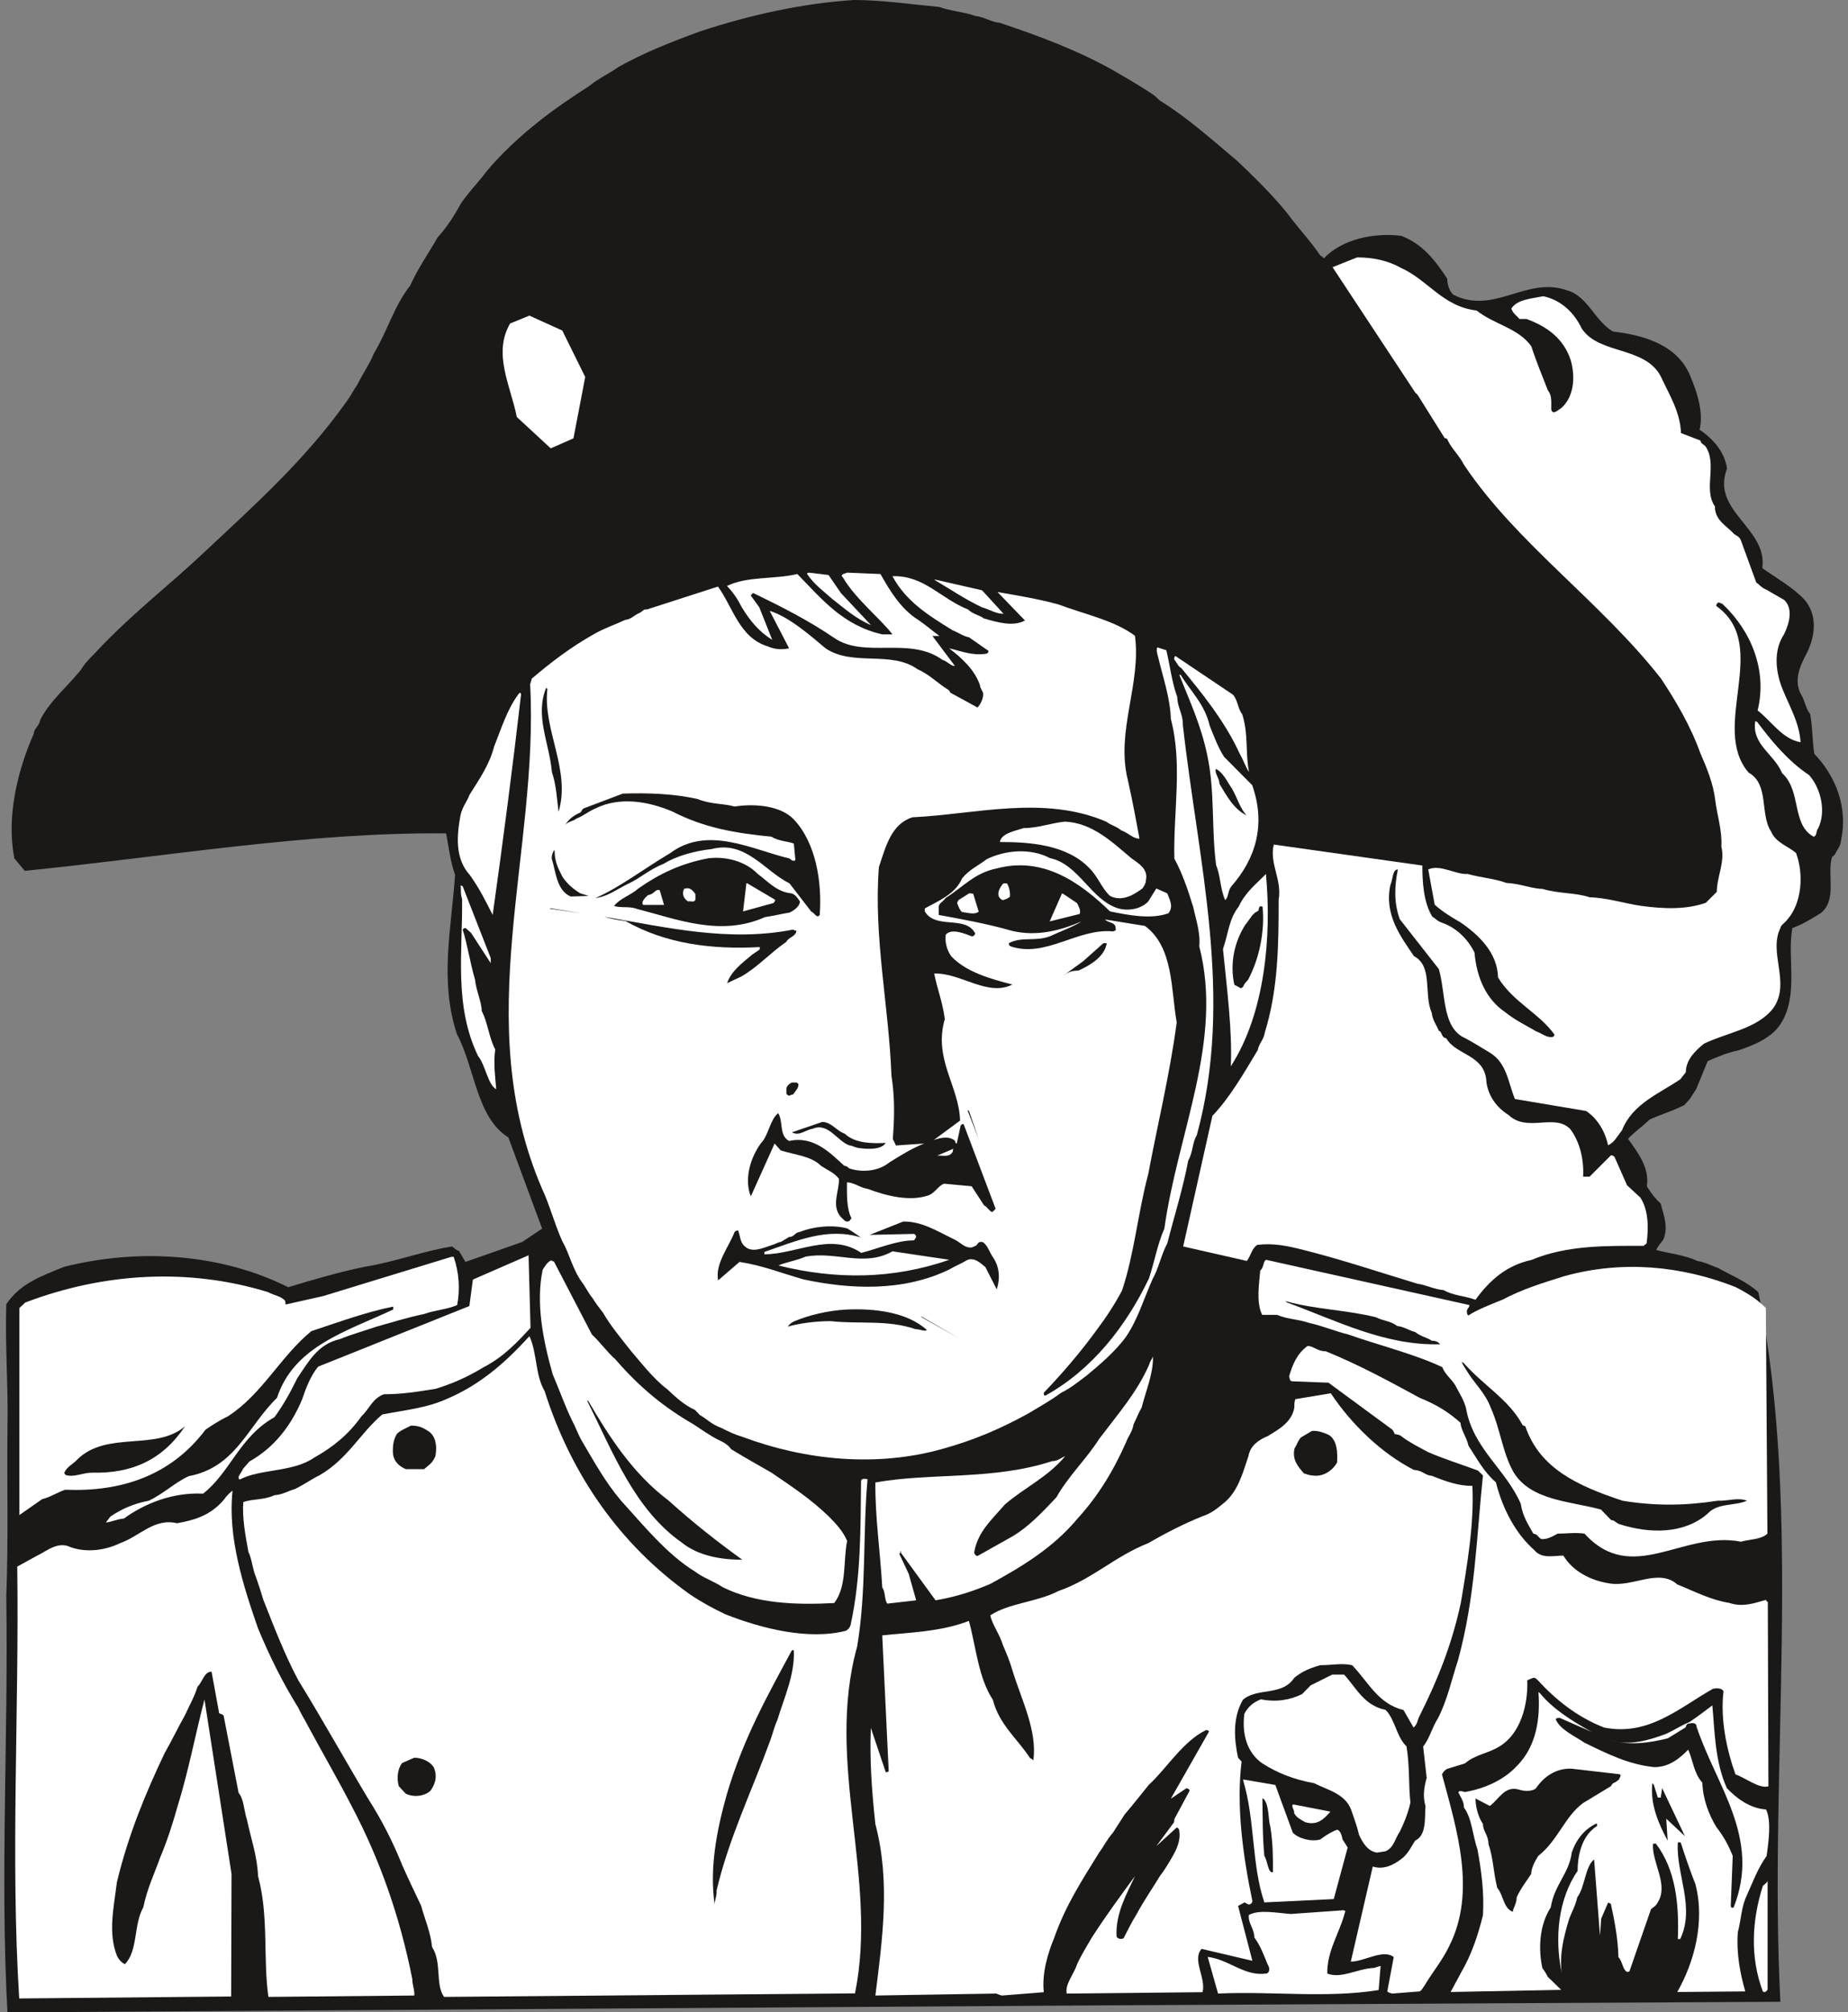 <svg xmlns="http://www.w3.org/2000/svg" xml:space="preserve" width="94.26mm" height="387.931" fill-rule="evenodd" stroke-linejoin="round" stroke-width="28.222" preserveAspectRatio="xMidYMid" version="1.2" viewBox="0 0 9426 10264"><rect x="0" y="0" width="9426" height="10264" fill="#808080" stroke="none"/><defs class="ClipPathGroup"><clipPath id="a" clipPathUnits="userSpaceOnUse"><path d="M0 0h9426v10264H0z"/></clipPath></defs><g class="SlideGroup"><g class="Slide" clip-path="url(#a)"><g class="Page"><g class="com.sun.star.drawing.ClosedBezierShape"><path fill="none" d="M21 0h9381v10266H21z" class="BoundingBox"/><path fill="#1B1918" d="M4356 0c142 0 289 22 432 35 66 23 127 25 186 46 51 7 86 33 124 35 208 69 402 143 579 242 77 45 148 86 211 129l28 26c142 88 264 198 396 309 84 79 193 188 257 270 56 76 117 139 165 211 13 7 15 10 18 15 96-99 254-132 396-115 112 44 173 127 234 219 0 33 12 63 30 81 211 107 374-99 587-20 99 30 137 155 228 208 171 20 328 74 392 221 38 89 71 191 50 280 64 43 127 109 140 198-84 218 208 302 180 508 67 48 158 99 216 162 64 76 56 178 13 267-38 71-71 145-30 218 20 33 22 71 45 97 13 74 10 129 21 203 109 114 172 272 137 439-3 34-18 46-28 67-3 7-10 15-18 20-28 86 28 218-58 287-51 30-89 56-145 76-28 155 35 343-61 491-46 69-130 104-211 132-63 13-114 36-160 56l-58 142-33 51-28 31c-54 28-120 48-176 73-43 41-81 66-111 99 48 67 111 148 96 242 21 35 43 63 71 89 13 56 41 117 13 183-10 15-28 33-36 53 64 18 145 25 209 56 43 7 68 23 104 35 74 41 150 71 208 125 229 1133 51 2423 112 3619l-3437 18-5606 36c-38-689 5-1415-6-2119 11-292 3-576 6-856 5-216-13-419-6-637 69-104 173-142 295-191 381-96 800-68 1143 104 132-40 254-76 389-104 157-25 299-81 447-104 12 8 18 18 35 23l33 56 290-102 101-68-172-465c-163-102-170-353-262-526-91-273-28-544-10-814-25-68-33-150-46-211-706-7-1435 120-2149 191l-53-64c-41-210 15-444 99-635 0-27 28-38 33-71 51-99 137-167 208-256 28-46 56-66 92-107 190-198 355-320 543-498 254-238 508-465 719-762 21-28 38-63 54-84 30-60 63-106 86-162 71-119 104-244 185-346 41-91 94-165 140-246 51-56 86-114 119-173 36-53 77-96 110-137 78-104 203-216 294-287 84-66 163-119 247-173 53-43 106-66 152-99 130-73 267-127 417-182 256-84 520-143 785-160Z"/></g><g class="com.sun.star.drawing.ClosedBezierShape"><path fill="none" d="M6034 1313h3152v5318H6034z" class="BoundingBox"/><path fill="#FFF" d="M6922 1313c79 0 155 15 223 53 140 63 214 198 387 218 88 71 213 89 279 183 28 87 56 150 84 224 25 30 15 71 18 101 10 26 35-2 50-10 64-56 74-155 49-244-36-111-120-172-226-211h-36c-13-17-33-27-41-53 28-46 102-51 163-63 91 20 157 83 196 165 88 134 325 89 404 246 41 89 99 180 102 287l99 38c3 15 13 18 25 28 64 92-12 219 49 308 0 73 61 99 99 142 18 10 30 18 35 35l77 211c15 10 25 26 50 36l92 53c45 41 30 114 0 175-56 84-43 193-8 280 36 89 86 172 92 271-92-15-150-109-219-162 51-206-35-409-180-544-5-2-18-7-18-7-5 0-13 7-13 18 282 200-35 617 165 850 107 60 56 212 115 301 23 56 86 74 127 109 40 107 30 254-43 338-18 23-33 28-36 43-64 127 53 280-36 409-81 107-236 125-355 183-51 41-92 87-92 145l-28 36c-106 73-244 124-298 261-25 31-38 61-71 76-13-66-53-137-112-175l-363-61c-35-86-41-183-127-236-51-31-96-59-145-84-99-63-81-221-116-343l-199-254c-30-81-28-167-10-254-28 0-25 51-38 79-33 152 53 264 120 363 99 53 48 191 91 290 3 35 25 63 36 91 17 3 12 36 38 38 50 89 200 82 205 226 11 74 56 130 112 165 97 92 234-10 315 72 48 63 71 154 66 243h33l109-109c8 0 13 3 18 8l64 145 68 63c42 64 42 155 32 231 0 8-9 5-14 15-185 0-391-5-574 72-125 27-211 101-285 203-58-21-114-21-162-49-51-5-92-27-135-33-208-63-378-121-580-172-81-21-155-36-236-26-28 18-31 51-53 82l-325-74 149-666c87-91 158-213 231-335 8-38 31-53 36-89 69-221 71-454 71-678 18-104-48-183-25-282l758 107c0 79 5 188 51 261 15 8 25 23 50 31 71 25 130 81 165 152 11 130 61 239 155 303 54 43 107 68 160 99 28 10 56 35 84 28 8-3 8-5 8-13-79-109-211-165-287-290-3-127-99-218-193-282-49-28-92-55-130-89l-33-180c61-28 142 28 201 23 71 20 137 23 198 46 66 2 130 30 183 30 86 26 167 18 241 43 94 3 175 31 264 44 113 15 227 20 329-16l56-56c0-78 43-152 23-231 5-83-23-165-31-236-10-86-45-169-76-240-51-142-127-269-201-381-311-396-735-688-1004-1089-28-54-63-82-84-127 0-5-7-10-15-10l-137-219c-3-5-8-8-13-13l-422-640 125-50Z"/></g><g class="com.sun.star.drawing.ClosedBezierShape"><path fill="none" d="M2564 1610h423v679h-423z" class="BoundingBox"/><path fill="#FFF" d="m2700 1610 168 76 117 237-60 313-116 51-173-160c-31-158-124-323-34-477l98-40Z"/></g><g class="com.sun.star.drawing.ClosedBezierShape"><path fill="none" d="M4117 2920h327v270h-327z" class="BoundingBox"/><path fill="#FFF" d="m4127 2921 99 12 64 93 153 163c-77-33-132-82-197-133-46-41-94-75-129-128 0-12 7-2 10-7Z"/></g><g class="com.sun.star.drawing.ClosedBezierShape"><path fill="none" d="M3708 2921h1163v477H3708z" class="BoundingBox"/><path fill="#FFF" d="m4321 2921 170 7c46 81 102 178 194 235 41 28 68 53 107 81h-36l114 152c-15 6-40-25-63-30-168-122-397-5-552-112-130-89-276-163-413-229-5 2-7 7-13 12l44 61 66 166c-64-40-112-94-155-166-23-45-46-78-76-109 104-51 243-33 359-61 124 127 233 263 434 308h51c-54-73-188-181-249-285-5-8-10-13-10-13 0-10 17-12 28-17Z"/></g><g class="com.sun.star.drawing.ClosedBezierShape"><path fill="none" d="M2595 2939h3596v4507H2595z" class="BoundingBox"/><path fill="#FFF" d="M4562 2939c155 0 239 116 376 170 25 25 58 28 79 45 71 21 152 44 211 11l-140-145c104 18 208 35 310 63 137 51 287 82 391 160 33 247-99 488-36 737 23 103 41 199 59 298-33 0-54-28-94-43-23-20-51-25-74-43-320-138-670-38-991-23-106 35-134 145-170 254-28 355 51 711 64 1064 18 114 15 216 7 323l16 33 144-10c-63 25-116 58-177 96-56 46-140 53-205 31-12-11-17-13-25-13-71-64-155-155-282-127-53-28-28-99-56-142-43 35-48 114-89 155-50 71-81 167-56 254 3 7 6 15 6 15l121-269 31 35c71 23 155 28 206 79 35 23 68 35 91 66 3 63-41 135 10 195 18 16 18 21 31 23 15 0 15-7 23-17-26-49-23-127-23-183 35 0 68 28 105 33 101 38 218 66 312 33 33-13 51-51 79-59l140 13 63 97c15 7 23 25 41 35 10-8 13-10 18-18l-163-431c-5 0-10 0-15 7l-20 92c-6 0-8-6-8-13-28-26-71-18-109-5l134-99c-5-176-137-313-78-518-11-87-39-155-54-232 135-5 272 120 399 56-109-28-236-63-312-144-23-33-33-72-28-110 28-35 99-5 132 8 12 0 15-5 18-15-49-94-201-18-257-112v-15c63-36 155-71 190-153 36-45 79-63 127-99 92-45 221-58 321-5 149 31 208 214 350 257 56 15 119 0 152-36l41-66 56 25c13 34 33 69 5 102-91 31-198 10-297-10-155-150-343-282-579-219-112 23-168 92-259 150-18 23-33 26-36 44v43c109 20 249 45 373 81 125 30 244 0 356-48-48 30-109 51-162 76-74 28-145 0-209 35 0 6 0 11 8 16 180 61 343-94 523-76 8-3 18-3 13-18 0-3 0-10-5-15-8-13-36-13-49-28l204 33c147 109 132 325 162 492-35 265-99 526-145 773-53 198-71 407-134 595-38 71-79 134-127 198-81 112-181 229-272 323 0 7 0 15 8 15 238-132 411-353 528-597 28-81 43-175 79-255 68-490 302-960 178-1440 7-69-18-140-31-201-28-91-56-173-96-246-6-239 43-481-18-713-3-106-41-215-64-312-5-20-12-38-5-53l46 15c18 74 28 163 56 239 0 51 30 89 28 139 78 702 264 1393 71 2097-23 35-18 84-43 127-28 147-71 282-107 423-31 58-46 132-74 180-48 107-76 208-137 297-53 74-137 145-201 198-45 33-81 64-129 87-58 43-114 73-168 106-144 79-274 135-439 181-335 94-697 58-1017-61-43-13-74-28-109-46-51-18-77-48-110-66l-25-26c-56-25-99-66-142-106-69-51-137-140-183-193-56-71-102-125-145-198-20-26-38-49-53-74-21-25-38-61-54-81-48-66-63-145-101-211-41-93-64-184-102-265-370-859-15-1715-61-2574 5-13 8-28 8-28 96-82 198-160 315-226 53-31 109-49 162-74 31-3 46-25 74-36 18-10 20-20 36-17l363-117c76 104 109 261 254 305 38 17 76 17 109 10l-99-191c94 28 201 120 285 191 139 94 333 10 468 106 63 28 99 69 157 105 8 5 11 15 11 15l139 76c13-13 33-48 28-76-7-15-15-26-15-36-25-78-94-142-158-190 59 13 115 38 186 28 5 0 15-3 15-15l-99-69c-28-5-56-25-84-36-127-78-239-149-307-276h10Z"/></g><g class="com.sun.star.drawing.ClosedBezierShape"><path fill="none" d="M4765 2957h355v175h-355z" class="BoundingBox"/><path fill="#FFF" d="m4772 2957 237 54 110 120c-39 0-66-20-110-33-87-41-166-95-244-141h7Z"/></g><g class="com.sun.star.drawing.ClosedBezierShape"><path fill="none" d="M5989 3347h383v593h-383z" class="BoundingBox"/><path fill="#FFF" d="m6001 3350 287 193c25 25 25 71 48 100 33 102 15 198 35 295-17-23-30-64-48-94-74-163-194-311-299-438-10 0-23-28-35-43 0 0 0-25 12-13Z"/></g><g class="com.sun.star.drawing.ClosedBezierShape"><path fill="none" d="M6014 3442h406v1150h-406z" class="BoundingBox"/><path fill="#FFF" d="M6022 3442c48 81 123 149 148 259 23 58 44 114 74 160l143 144c71 202 18 375-107 517-18 23-13 56-31 69-25-56-23-122-46-178-25-191-5-371-45-560-33-157-88-272-143-411h7Z"/></g><g class="com.sun.star.drawing.ClosedBezierShape"><path fill="none" d="M2763 3508h104v634h-104z" class="BoundingBox"/><path fill="#1B1918" d="M2792 3515c-24 208 121 413 57 626-8-61-11-135-34-203-13-149-88-286-29-430l6 7Z"/></g><g class="com.sun.star.drawing.ClosedBezierShape"><path fill="none" d="M2335 3532h324v1136h-324z" class="BoundingBox"/><path fill="#FFF" d="M2658 3540c-43 374-92 748-145 1127-36-71-67-134-116-203-78-85-67-204-48-306 10-45 33-68 46-104 51-81 102-155 125-245 38-96 67-190 123-266 5-8 10-10 10-10l5 7Z"/></g><g class="com.sun.star.drawing.ClosedBezierShape"><path fill="none" d="M8951 3678h344v591h-344z" class="BoundingBox"/><path fill="#FFF" d="M8963 3683c71 94 155 198 265 271 61 70 87 187 46 271-13 15-5 38-23 43-114-61-61-234-161-324-41-99-156-145-137-266l10 5Z"/></g><g class="com.sun.star.drawing.ClosedBezierShape"><path fill="none" d="M6200 3921h159v239h-159z" class="BoundingBox"/><path fill="#1B1918" d="M6202 3922c38 20 56 63 82 101 28 49 41 100 74 136-64-31-100-97-138-161 0-28-27-56-18-76Z"/></g><g class="com.sun.star.drawing.ClosedBezierShape"><path fill="none" d="M2883 4047h1302v629H2883z" class="BoundingBox"/><path fill="#1B1918" d="M3177 4048c127-4 259 0 382 28 69 28 127 21 188 38 109-17 236-2 300 64 114 118 147 321 134 489-15 21-27-12-43-17l-111-144c-125-61-224-221-397-175-91 10-181 36-247 76-71 28-117 72-175 99-61 29-107 67-171 75 127-56 249-151 381-229 192-143 418-18 609 27 12 11 22 16 30 8l-8-84c-30-12-78-12-114-35-185-18-345-46-504-128-127-54-272-77-394-16-38 16-63 39-96 51-18 15-46 15-58 34 12-24 40-49 76-64 7-3 7-13 17-21l201-76Z"/></g><g class="com.sun.star.drawing.ClosedBezierShape"><path fill="none" d="M5100 4191h748v392h-748z" class="BoundingBox"/><path fill="#FFF" d="M5432 4191c141 7 240 104 339 187 41 29 86 57 74 111 0 20-13 35-18 43-38 28-102 71-165 38-41-36-64-102-104-140-116-123-309-135-458-135 7-44 76-56 121-71 74 0 140-26 211-33Z"/></g><g class="com.sun.star.drawing.ClosedBezierShape"><path fill="none" d="M2813 4335h191v239h-191z" class="BoundingBox"/><path fill="#1B1918" d="M2829 4343c0 51 18 86 39 128 25 38 56 64 92 86l43 13-92 3c-72-31-75-123-97-194 0-18 5-28 12-43l3 7Z"/></g><g class="com.sun.star.drawing.ClosedBezierShape"><path fill="none" d="M3132 4376h949v350h-949z" class="BoundingBox"/><path fill="#1B1918" d="M3613 4378c91-11 190 16 251 79 56 42 99 93 173 100 18 5 30 21 43 41 0 25-31 47-53 57-44 7-87 18-125 23-226 101-445 12-654-42-40-15-81-3-116-15 33-41 86-54 124-89 107-75 218-128 357-154Z"/></g><g class="com.sun.star.drawing.ClosedBezierShape"><path fill="none" d="M6238 4458h230v982h-230z" class="BoundingBox"/><path fill="#FFF" d="M6457 4458c30 317-5 712-179 981 8-183-20-396-40-598 30-89 30-152 81-218 33-72 92-117 138-165Z"/></g><g class="com.sun.star.drawing.ClosedBezierShape"><path fill="none" d="M3790 4506h165v145h-165z" class="BoundingBox"/><path fill="#FFF" d="m3812 4506 142 84c0 5-5 13-8 16l-156 43 17-143h5Z"/></g><g class="com.sun.star.drawing.ClosedBezierShape"><path fill="none" d="M5091 4505h62v87h-62z" class="BoundingBox"/><path fill="#FFF" d="M5126 4506h10c10 15 18 44 15 68-7 7-17 12-34 17-5 0-10-2-17-10-17-19-3-49 12-68 3-7 11-7 11-7h3Z"/></g><g class="com.sun.star.drawing.ClosedBezierShape"><path fill="none" d="M2350 4516h182v1042h-182z" class="BoundingBox"/><path fill="#FFF" d="m2360 4521 143 366v26l-100-154-28-25c-5 0-10 0-15 8 25 79 38 171 63 255 5 55 34 114 34 160 31 58 38 140 69 196-10 71 0 140 5 203-43-23-54-122-93-170-123-257-78-529-81-799-9-31-5-44-7-71l10 5Z"/></g><g class="com.sun.star.drawing.ClosedBezierShape"><path fill="none" d="M3484 4531h65v69h-65z" class="BoundingBox"/><path fill="#FFF" d="M3502 4531h8c16 2 29 17 37 30v29c-8 15-21 5-37 8-20-11-35-37-20-65 2 0 5 0 12-2Z"/></g><g class="com.sun.star.drawing.ClosedBezierShape"><path fill="none" d="M3277 4539h112v79h-112z" class="BoundingBox"/><path fill="#FFF" d="m3358 4539 7 2 22 75h-106c-14-13 10-38 24-50 31-5 33-25 53-27Z"/></g><g class="com.sun.star.drawing.ClosedBezierShape"><path fill="none" d="M4882 4556h111v105h-111z" class="BoundingBox"/><path fill="#FFF" d="M4951 4557s5 0 13 2l28 91c-21 18-57 5-85 2-10-7-18-26-25-46 0-3 5-10 7-15l54-34h8Z"/></g><g class="com.sun.star.drawing.ClosedBezierShape"><path fill="none" d="M5354 4557h157v144h-157z" class="BoundingBox"/><path fill="#FFF" d="m5422 4559 72 48c5 13 21 34 13 55l-153 38 63-143 5 2Z"/></g><g class="com.sun.star.drawing.ClosedBezierShape"><path fill="none" d="M6287 4623h158v420h-158z" class="BoundingBox"/><path fill="#1B1918" d="m6432 4623 8 2c12 126-16 263-74 373-9 10-19 18-24 33-2 3-2 5-13 10l-33-18c-24-107 0-219 56-306 24-28 34-56 62-69 10 0 3-27 18-25Z"/></g><g class="com.sun.star.drawing.PolyPolygonShape"><path fill="none" d="M2802 4633h168v28h-168z" class="BoundingBox"/><path fill="#1B1918" d="m2809 4633 159 26-166-24 7-2Z"/></g><g class="com.sun.star.drawing.ClosedBezierShape"><path fill="none" d="M3081 4676h982v340h-982z" class="BoundingBox"/><path fill="#1B1918" d="M3081 4676c320 55 636 130 963 66 10 5 18 5 18 5 0 29-41 34-51 57-84 58-145 128-228 176l-74 35c20-61 76-102 127-145l38-26s3-10 0-13c-239 13-476-15-684-133-43-5-76-12-109-22Z"/></g><g class="com.sun.star.drawing.ClosedBezierShape"><path fill="none" d="M5423 4811h223v168h-223z" class="BoundingBox"/><path fill="#1B1918" d="M5628 4811h17c-10 68-82 112-145 140-37 0-55 10-77 26l102-74 103-92Z"/></g><g class="com.sun.star.drawing.ClosedBezierShape"><path fill="none" d="M4010 5522h64v68h-64z" class="BoundingBox"/><path fill="#1B1918" d="M4045 5522h17c5 0 3 2 10 7 3 20-15 37-27 54-7 0-12 3-19 6-5 0-10-3-15-11v-22c0-17 15-27 27-34h7Z"/></g><g class="com.sun.star.drawing.PolyPolygonShape"><path fill="none" d="M4935 5664h58v147h-58z" class="BoundingBox"/><path fill="#1B1918" d="m4942 5666 50 144-57-146 7 2Z"/></g><g class="com.sun.star.drawing.ClosedBezierShape"><path fill="none" d="M4039 5723h480v138h-480z" class="BoundingBox"/><path fill="#1B1918" d="M4194 5723c46 0 72 45 115 60 53 50 138 50 209 47-25 38-99 31-138 26-26-5-33-13-46-13-63-20-109-120-189-85-38 5-66 39-106 18l155-53Z"/></g><g class="com.sun.star.drawing.ClosedBezierShape"><path fill="none" d="M4780 5860h84v37h-84z" class="BoundingBox"/><path fill="#FFF" d="m4862 5860-3 16c-18 30-52 16-79 19l82-35Z"/></g><g class="com.sun.star.drawing.ClosedBezierShape"><path fill="none" d="M3660 6230h1436v349H3660z" class="BoundingBox"/><path fill="#1B1918" d="M4607 6231c94-2 175 50 254 88 38 16 58 49 96 44 13-5 18-8 18-8 7 0 13-15 18-18 7-2 10-2 17-2 26 12 36 51 54 77 35 51 38 109 20 165l-58-114c-23-18-54-51-92-36-33 20-63 31-91 48-236 115-507 102-745 51-122-35-209-71-326-89l-109 94c-17-84 56-173 84-247 3-3 10-8 18-8 10 26 10 64 35 82 36 35 94 7 140-8 18-5 31-15 43-15l43-26c23 3 28-23 54-25 68-28 167-38 241-18 31 18 43 28 70 46-172-53-329 18-492 74v12c163 0 338-114 494-7 89-23 181-64 269-64 3-5 8-10 11-18 0-7-3-10-11-15l-226 5 171-68Z"/></g><g class="com.sun.star.drawing.ClosedBezierShape"><path fill="none" d="M3970 6382h874v125h-874z" class="BoundingBox"/><path fill="#FFF" d="m4552 6383 290 43c-287 100-580 102-872 29 45-19 91-24 139-45 155-29 298 55 443-27Z"/></g><g class="com.sun.star.drawing.ClosedBezierShape"><path fill="none" d="M1217 6403h1491v1145H1217z" class="BoundingBox"/><path fill="#FFF" d="m2696 6403 10 370c-68 74-137 148-239 201-78 47-148 80-244 110-92 15-173 28-265 28-60 23-71 71-114 112-68 96-150 160-241 211-110 76-273 56-380 112-19-11 11-36 16-54l33-38c127-71 213-183 269-317 20-59 43-120 82-167l771-309 18-135 284-124Z"/></g><g class="com.sun.star.drawing.ClosedBezierShape"><path fill="none" d="M99 6411h2243v1356H99z" class="BoundingBox"/><path fill="#FFF" d="M2302 6411h12c28 81 33 165 18 246-53 23-112 25-170 46-84 17-165 43-241 64-69 23-132 41-188 64-112 25-160 116-216 198-36 73-71 137-117 200-178 99-225 281-364 390-155-8-300 51-404 127-36 3-64 18-92 20l23-30c56-38 117-66 196-81 76-36 132-92 203-125 241-46 298-250 451-400 86-264 358-340 592-450 0 0 2-8 0-15-135 27-275 78-417 125-158 130-252 323-425 434-46 23-82 46-115 69-177 235-431 318-716 306-46 17-76 38-117 48l-116 81V6672l30-28c399-152 833-178 1238-53 33 18 66 20 86 43 5 3 0 13 5 20l191-43 653-200Z"/></g><g class="com.sun.star.drawing.ClosedBezierShape"><path fill="none" d="M2754 6429h1569v1753H2754z" class="BoundingBox"/><path fill="#FFF" d="m2826 6436 193 371c44 41 74 86 120 127 127 147 251 246 396 330 42 28 92 62 128 80 30 13 53 28 66 48 61 38 135 79 206 120 104 71 200 134 292 223 38 38 73 76 94 125-21 101 0 231-66 317-188 10-396 5-569-81-46-31-97-46-140-79-146-89-270-244-379-363-82-97-138-201-198-302-21-36-33-73-51-106-36-73-64-155-99-236-51-180-86-366-51-533 15-23 23-38 43-48l15 7Z"/></g><g class="com.sun.star.drawing.ClosedBezierShape"><path fill="none" d="M6419 6426h2597v1515H6419z" class="BoundingBox"/><path fill="#FFF" d="m6466 6428 1029 229c0 15-13 17-13 33 0 2 0 17 8 20 45-30 114-56 175-81 102-54 201-84 316-120 294-81 594-53 871 56 64 33 109 61 155 107l8 1151c-33 31-89 28-135 41-297-58-554 226-798-41-48-7-89 0-137 0-33 18-51 28-81 28-18-5-18-25-43-28-28-50-54-88-64-152-77-178-245-282-280-491-13-43-28-64-48-102-18-40-56-61-72-104-144-68-325-112-480-167-66-16-132-44-200-59-59-20-109-18-163-41h-76c-32-63-15-162-10-226 20-17 13-45 30-55l8 2Z"/></g><g class="com.sun.star.drawing.ClosedBezierShape"><path fill="none" d="M6558 6637h789v222h-789z" class="BoundingBox"/><path fill="#1B1918" d="M6558 6637c152 43 299 43 460 82 38 20 74 18 109 45 33 3 56 21 92 31 30 24 58 26 84 44 25 0 33 8 43 18-282 8-527-120-781-213-7-5-7-5-7-7Z"/></g><g class="com.sun.star.drawing.ClosedBezierShape"><path fill="none" d="M4018 6679h711v110h-711z" class="BoundingBox"/><path fill="#1B1918" d="M4316 6680c144-7 313 13 412 105-13 8-35-5-58-5-141-49-288-25-433-41-77 0-159 11-219 28 7-10 17-20 35-28 74-31 171-54 263-59Z"/></g><g class="com.sun.star.drawing.PolyPolygonShape"><path fill="none" d="M4699 6716h193v111h-193z" class="BoundingBox"/><path fill="#1B1918" d="m4701 6716 190 110-192-108 2-2Z"/></g><g class="com.sun.star.drawing.ClosedBezierShape"><path fill="none" d="M1240 6817h3187v3370H1240z" class="BoundingBox"/><path fill="#FFF" d="M2702 6819c38 86 28 196 76 277 136 429 387 785 740 1036 64 43 117 71 181 102 185 73 426 134 617 84 18-13 20-21 23-31 53-244 50-488 53-734 5-13 18-10 33-8-25 282-5 569-53 854-165 595 109 1179-11 1769l-2096 18c-46-64-10-176-61-254-8-77-36-138-56-211-33-69-68-143-96-206-49-122-105-231-173-338-120-200-236-409-358-607-69-130-122-268-178-410-13-43-25-81-38-117-18-43-20-91-38-127-16-89-32-172-26-254 46-17 107-10 158-35 43-3 68-21 104-31 48-23 86-51 127-71 145-84 208-216 320-310 119-23 229-33 333-81 162-69 292-180 416-317l3 2Z"/></g><g class="com.sun.star.drawing.ClosedBezierShape"><path fill="none" d="M6576 6866h2445v3304H6576z" class="BoundingBox"/><path fill="#FFF" d="M6677 6866c28 5 46 27 86 27 176 72 323 153 478 237 86 35 145 71 208 127 5 43 33 76 41 117 46 71 81 137 140 187 35 138 101 262 196 346 38 46 97 28 148 28 48 79 137 127 236 142 119 20 251-79 345 5 89 36 170 79 264 94 69 23 125 3 188-15 3 0 0 8 10 10l3 941c-48 13-112-41-168-61-45-125-78-282-61-424-7-13-25-18-53-13-168 94-328 244-556 198-137-53-247-142-338-241-8-8-13-13-23-13l-31 13c5 127-36 272-138 335-58 38-127 43-180 89l-91 28c-13 8-18 13-26 28 76 282 176 597 38 874-38 78-81 127-127 203-10 13-12 23-25 30l-140 11c-7-3-17-3-25-11l33-175c-53-43-150 23-219 23l112-485c56 18 109-8 155-46 28-25 43-58 61-86 59-28 48-112 53-176-15-50-7-99 6-144l-18-160c33-41 45-97 76-145 48-94 69-196 102-296 88-322 94-627 127-942l-26-25c-84-31-173-59-254-94-48-26-89-46-134-79-11-10-21-10-36-13-3-5-5-15-13-23l-325-239-183-7c-15 0-15-13-17-28 17-56 38-112 93-152h8Z"/></g><g class="com.sun.star.drawing.ClosedBezierShape"><path fill="none" d="M4464 6919h1419v1262H4464z" class="BoundingBox"/><path fill="#FFF" d="M5881 6926c0 84-35 165-58 254-18 31-28 60-41 85-5 36-28 63-38 91-66 150-147 280-247 389-127 153-287 247-445 334-88 38-182 68-280 84l-180-247c-28 18 28-23-5 10l48 102 38 135-147 17c-16-20-8-56-26-83-10-181-37-360-35-535 282-51 600-10 902-109 28 0 41-15 66-25-91 109-208 160-307 246-71 81-140 142-157 245 2 5 2 15 17 18l183-103c76-46 145-117 219-196 63-111 153-195 219-299 99-131 193-238 254-377 8-26 15-28 20-43v7Z"/></g><g class="com.sun.star.drawing.ClosedBezierShape"><path fill="none" d="M7455 6947h1458v862H7455z" class="BoundingBox"/><path fill="#1B1918" d="M7465 6952c106 119 228 185 299 313 0 5 8 8 16 10 73 216 269 305 496 380 168 28 325 25 485 0 56 2 102-18 150 0-64 28-150 10-201 66-119 104-294 104-452 53-18-8-23-20-40-20l-52-54c-158-43-356-45-445-189-56-96-68-221-117-330-30-80-86-125-127-196-10-16-15-23-22-38l10 5Z"/></g><g class="com.sun.star.drawing.ClosedBezierShape"><path fill="none" d="M4440 7107h3073v3073H4440z" class="BoundingBox"/><path fill="#FFF" d="M6788 7107c104 157 259 307 424 391 44 2 56 28 92 30 63 26 137 53 206 51 10 190-26 402-59 598-46 213-119 394-208 571-13 23-13 49-33 64l-51-89c-130-33-175-137-262-229-53-12-101 0-163 0-56 16-94 33-132 64-64 96-186 48-262 112-53 91-46 198-25 297 5 2 10 12 18 18-28 228 7 483 55 712 0 7-5 15-17 18-3 0-18-8-23-11l-33 18 73 280-259-61c-50 55 23 147 5 221l-693 7c-10-48 38-101 53-150 23-50 51-94 74-134 74-115 147-214 221-315-41 89-99 188-94 305 0 12 20 20 36 12 20-38 40-81 66-122 38-71 81-132 119-195 28-36 43-64 61-94 25-43 46-88 38-136 0-7-3-15-13-18l-104 95 89-120c3-8 3-10 3-18l78-145c0-5-7-12-17-12l-79 53 195-343c-5-5-7-7-15-7-117 55-203 198-292 279-43 53-79 99-124 152l-59 92c-33 38-46 69-71 102-89 145-170 267-229 435-35 84-63 185-53 277l-212 17c-7 0-17-5-30-10l-617 10c35-282 78-581 0-874-18-166-30-328-23-491l76 226c5 0 10 0 15-5l-33-693c135-15 300-18 442-74 36 130 48 290 122 402 33 129 127 200 189 297 10 5 18 12 18 12 20-154-61-307-108-462-13-46-30-84-48-127-18-58-53-101-64-150 94-63 240-68 347-124 175-61 289-178 460-245 91-53 182-99 276-137 46-15 72-38 107-66 74-59 99-158 127-241 10-56 56-84 99-102 59-36 122-71 135-145 0-20 0-28 5-43l181-30Z"/></g><g class="com.sun.star.drawing.ClosedBezierShape"><path fill="none" d="M2995 7145h793v812h-793z" class="BoundingBox"/><path fill="#1B1918" d="M3000 7145c109 187 229 373 410 509 132 119 249 210 376 302-104 0-222-18-308-87-241-170-349-455-483-724h5Z"/></g><g class="com.sun.star.drawing.ClosedBezierShape"><path fill="none" d="M328 7274h617v255H328z" class="BoundingBox"/><path fill="#1B1918" d="M944 7275c-114 171-270 242-474 237-51 0-89 25-135 12 0 0-7-7-7-12 15-33 43-41 68-69 151-146 401-40 548-168Z"/></g><g class="com.sun.star.drawing.ClosedBezierShape"><path fill="none" d="M2004 7272h222v223h-222z" class="BoundingBox"/><path fill="#1B1918" d="M2096 7272c34 0 56 7 84 25 41 23 51 75 41 130-15 37-33 45-58 67h-93c-35-15-63-40-66-84-1-38 3-66 20-95 16-18 44-28 72-43Z"/></g><g class="com.sun.star.drawing.ClosedBezierShape"><path fill="none" d="M6600 7298h223v231h-223z" class="BoundingBox"/><path fill="#1B1918" d="M6692 7299c32-2 57 8 85 20 43 26 46 87 43 141-23 41-71 76-128 66-15 0-36-10-41-10-28-33-62-69-48-128 15-23 15-36 33-56l56-33Z"/></g><g class="com.sun.star.drawing.ClosedBezierShape"><path fill="none" d="M78 7603h2037v2592H78z" class="BoundingBox"/><path fill="#FFF" d="M1186 7605c-25 236 54 482 130 701 61 147 127 279 206 406 17 38 35 63 50 94 79 146 153 273 226 415 140 267 242 556 305 874 0 33 13 56 10 84l-744 7c-28-198 3-411-53-617-3-99-38-198-56-285-18-58-15-104-43-139l-76-392c0-5-13-11-23-13l-39-213c-38 0-46 53-71 76-18 56-41 94-64 145-38 68-66 127-104 194-99 208-186 419-244 660-15 127-46 254 0 373 8 18 23 36 41 44 68-69 43-199 94-290 20-97 56-170 86-254 36-86 64-173 89-262 56-180 91-369 137-544l138 890-2 625-1081 10c-45-714 0-1469-10-2203l102-56c53-26 106-74 170-43 84 30 180 15 254-21 99-35 173-129 289-101 102-18 178-46 243-125 7-13 43-47 40-40Z"/></g><g class="com.sun.star.drawing.ClosedBezierShape"><path fill="none" d="M3635 8417h416v1298h-416z" class="BoundingBox"/><path fill="#1B1918" d="M4049 8418c6 124-50 243-83 353-18 40-26 78-38 109-93 255-210 496-273 763 2 28-10 51-10 71-27-188 12-384 63-564 84-283 204-496 331-732 5-2 5 0 10 0Z"/></g><g class="com.sun.star.drawing.ClosedBezierShape"><path fill="none" d="M6344 8542h852v909h-852z" class="BoundingBox"/><path fill="#FFF" d="M6795 8542h61c64 71 102 157 211 180 48 46 56 138 107 186 17 99 10 196 20 287-15 65-36 110-53 146-26 38-31 84-74 102l-43 7c-48-7-74-51-92-91-12-51-25-81-40-127-31-82-117-100-189-136-109-20-188-53-264-101-74-51-106-143-92-253 20-38 46-58 84-74 79 16 152 3 211-27l43-44 110-55Z"/></g><g class="com.sun.star.drawing.ClosedBezierShape"><path fill="none" d="M7399 8630h1627v1532H7399z" class="BoundingBox"/><path fill="#FFF" d="M7854 8636c66 81 163 142 264 198l-162-71c-8 0-18 0-21 7 23 54 100 87 148 120 119 58 226 111 355 124 79 0 132-48 173-89 24 53 29 122 72 168 3 86 33 162 71 226 38 48 64 97 84 148l-10 254c0 10 8 13 15 8 140-354-89-618-190-923 0-21-26-18-44-13-8 3-8 10-11 18l-91 56c-92 23-196 38-290 10 94 30 193 0 282-33 43-20 82-46 117-59 42-28 77-55 118-86 13 140 13 285 74 422 45 48 116 104 200 109 28 58 13 162 3 237-46 64-71 135-102 203-28 59-28 125-45 186-8 109 12 211 38 302l-347 3c85-148 143-356 93-549-28-71-55-150-75-213 0 0-8-4-15 0-10 160 90 330 12 492h-12c7-175-10-353-112-487-3 0-10 0-15 2-5 97 81 208 25 297-10 21-25 26-35 36l-110 317c-7 3-10 3-17 0-18-17-21-55-39-73-2-92-20-186-38-269 0-3-7-8-15-8l-35 81-6 87-30-389c-46 35-46 140-86 193-10 46-28 74-41 109-28 92-51 183-38 277-38-178-18-378 81-521 0-94 28-184 99-229 0-8 0-10-2-13-61 28-104 81-127 148-13 107-89 165-107 280-61 94-63 218-43 310 15 20 23 35 28 45l68 66-564 11 55-102c49-84 84-183 110-290 7-111-8-228-28-335-26-77-28-158-69-214 0-33-18-54-28-76 0-13 23-6 33-3 104-18 201-63 267-135 97-99 118-238 108-375l7 5Z"/></g><g class="com.sun.star.drawing.ClosedBezierShape"><path fill="none" d="M2028 8966h196v196h-196z" class="BoundingBox"/><path fill="#1B1918" d="M2113 8966c36 0 80 17 100 50 21 50 3 90-17 118-29 28-85 36-127 15l-35-38c-12-43-5-90 17-118l62-27Z"/></g><g class="com.sun.star.drawing.ClosedBezierShape"><path fill="none" d="M7526 9022h741v732h-741z" class="BoundingBox"/><path fill="#1B1918" d="m8017 9022 241 28c18 2 0 20 0 28-5 0-10 10-23 15-5 0-15 10-18 18l-142 86c-94 69-129 192-229 270-18 28-36 64-36 92-25 38-53 73-74 119 0 33-17 51-20 74-48-18-48-87-79-122-20-79-20-152-45-224 0-46-28-64-28-102-26-38-38-92-38-130l73 38c46-33 76-106 150-83 36 12 76 5 86-8 38-56 100-103 182-99Z"/></g><g class="com.sun.star.drawing.ClosedBezierShape"><path fill="none" d="M6340 9078h535v627h-535z" class="BoundingBox"/><path fill="#FFF" d="m6347 9078 158 27 89 243c28 30 94 48 140 35 31-23 59-40 87-50 17 7 22 27 27 50l26 41-71 263-354 17c-66-194-46-417-109-626h7Z"/></g><g class="com.sun.star.drawing.ClosedBezierShape"><path fill="none" d="M8426 9096h169v294h-169z" class="BoundingBox"/><path fill="#1B1918" d="m8435 9103 21 66h15l7-48 116 245-95-89 7 112c-45-84-90-184-78-293l7 7Z"/></g><g class="com.sun.star.drawing.ClosedBezierShape"><path fill="none" d="M6438 9174h56v378h-56z" class="BoundingBox"/><path fill="#1B1918" d="M6446 9176c29 36 21 99 34 145 13 82 13 156 13 229-26 6-26-55-44-83-10-102-8-200-10-293l7 2Z"/></g><g class="com.sun.star.drawing.ClosedBezierShape"><path fill="none" d="M6591 9205h197v96h-197z" class="BoundingBox"/><path fill="#FFF" d="m6601 9205 185 36c-33 37-65 72-128 54-26-15-44-23-57-46 3-16-14-29-8-44h8Z"/></g><g class="com.sun.star.drawing.ClosedBezierShape"><path fill="none" d="M8945 9594h73v569h-73z" class="BoundingBox"/><path fill="#FFF" d="M9016 9594v553c0 5-13 20-24 12-67-176-56-366 0-540 9-8 19-13 24-25Z"/></g><g class="com.sun.star.drawing.ClosedBezierShape"><path fill="none" d="M6160 9744h883v430h-883z" class="BoundingBox"/><path fill="#FFF" d="M6839 9745c5 0 12-4 23 3-28 112-94 201-92 319 74 28 153-26 241-29 11-5 21-7 31-10l-10 123c-267 43-545 5-819 18l-53-187c109 13 187 100 297 85 17 0 23-26 10-44-20-48-38-99-69-140 0-46-33-72-28-115 54-29 143-10 214-5l255-18Z"/></g></g></g></g></svg>
